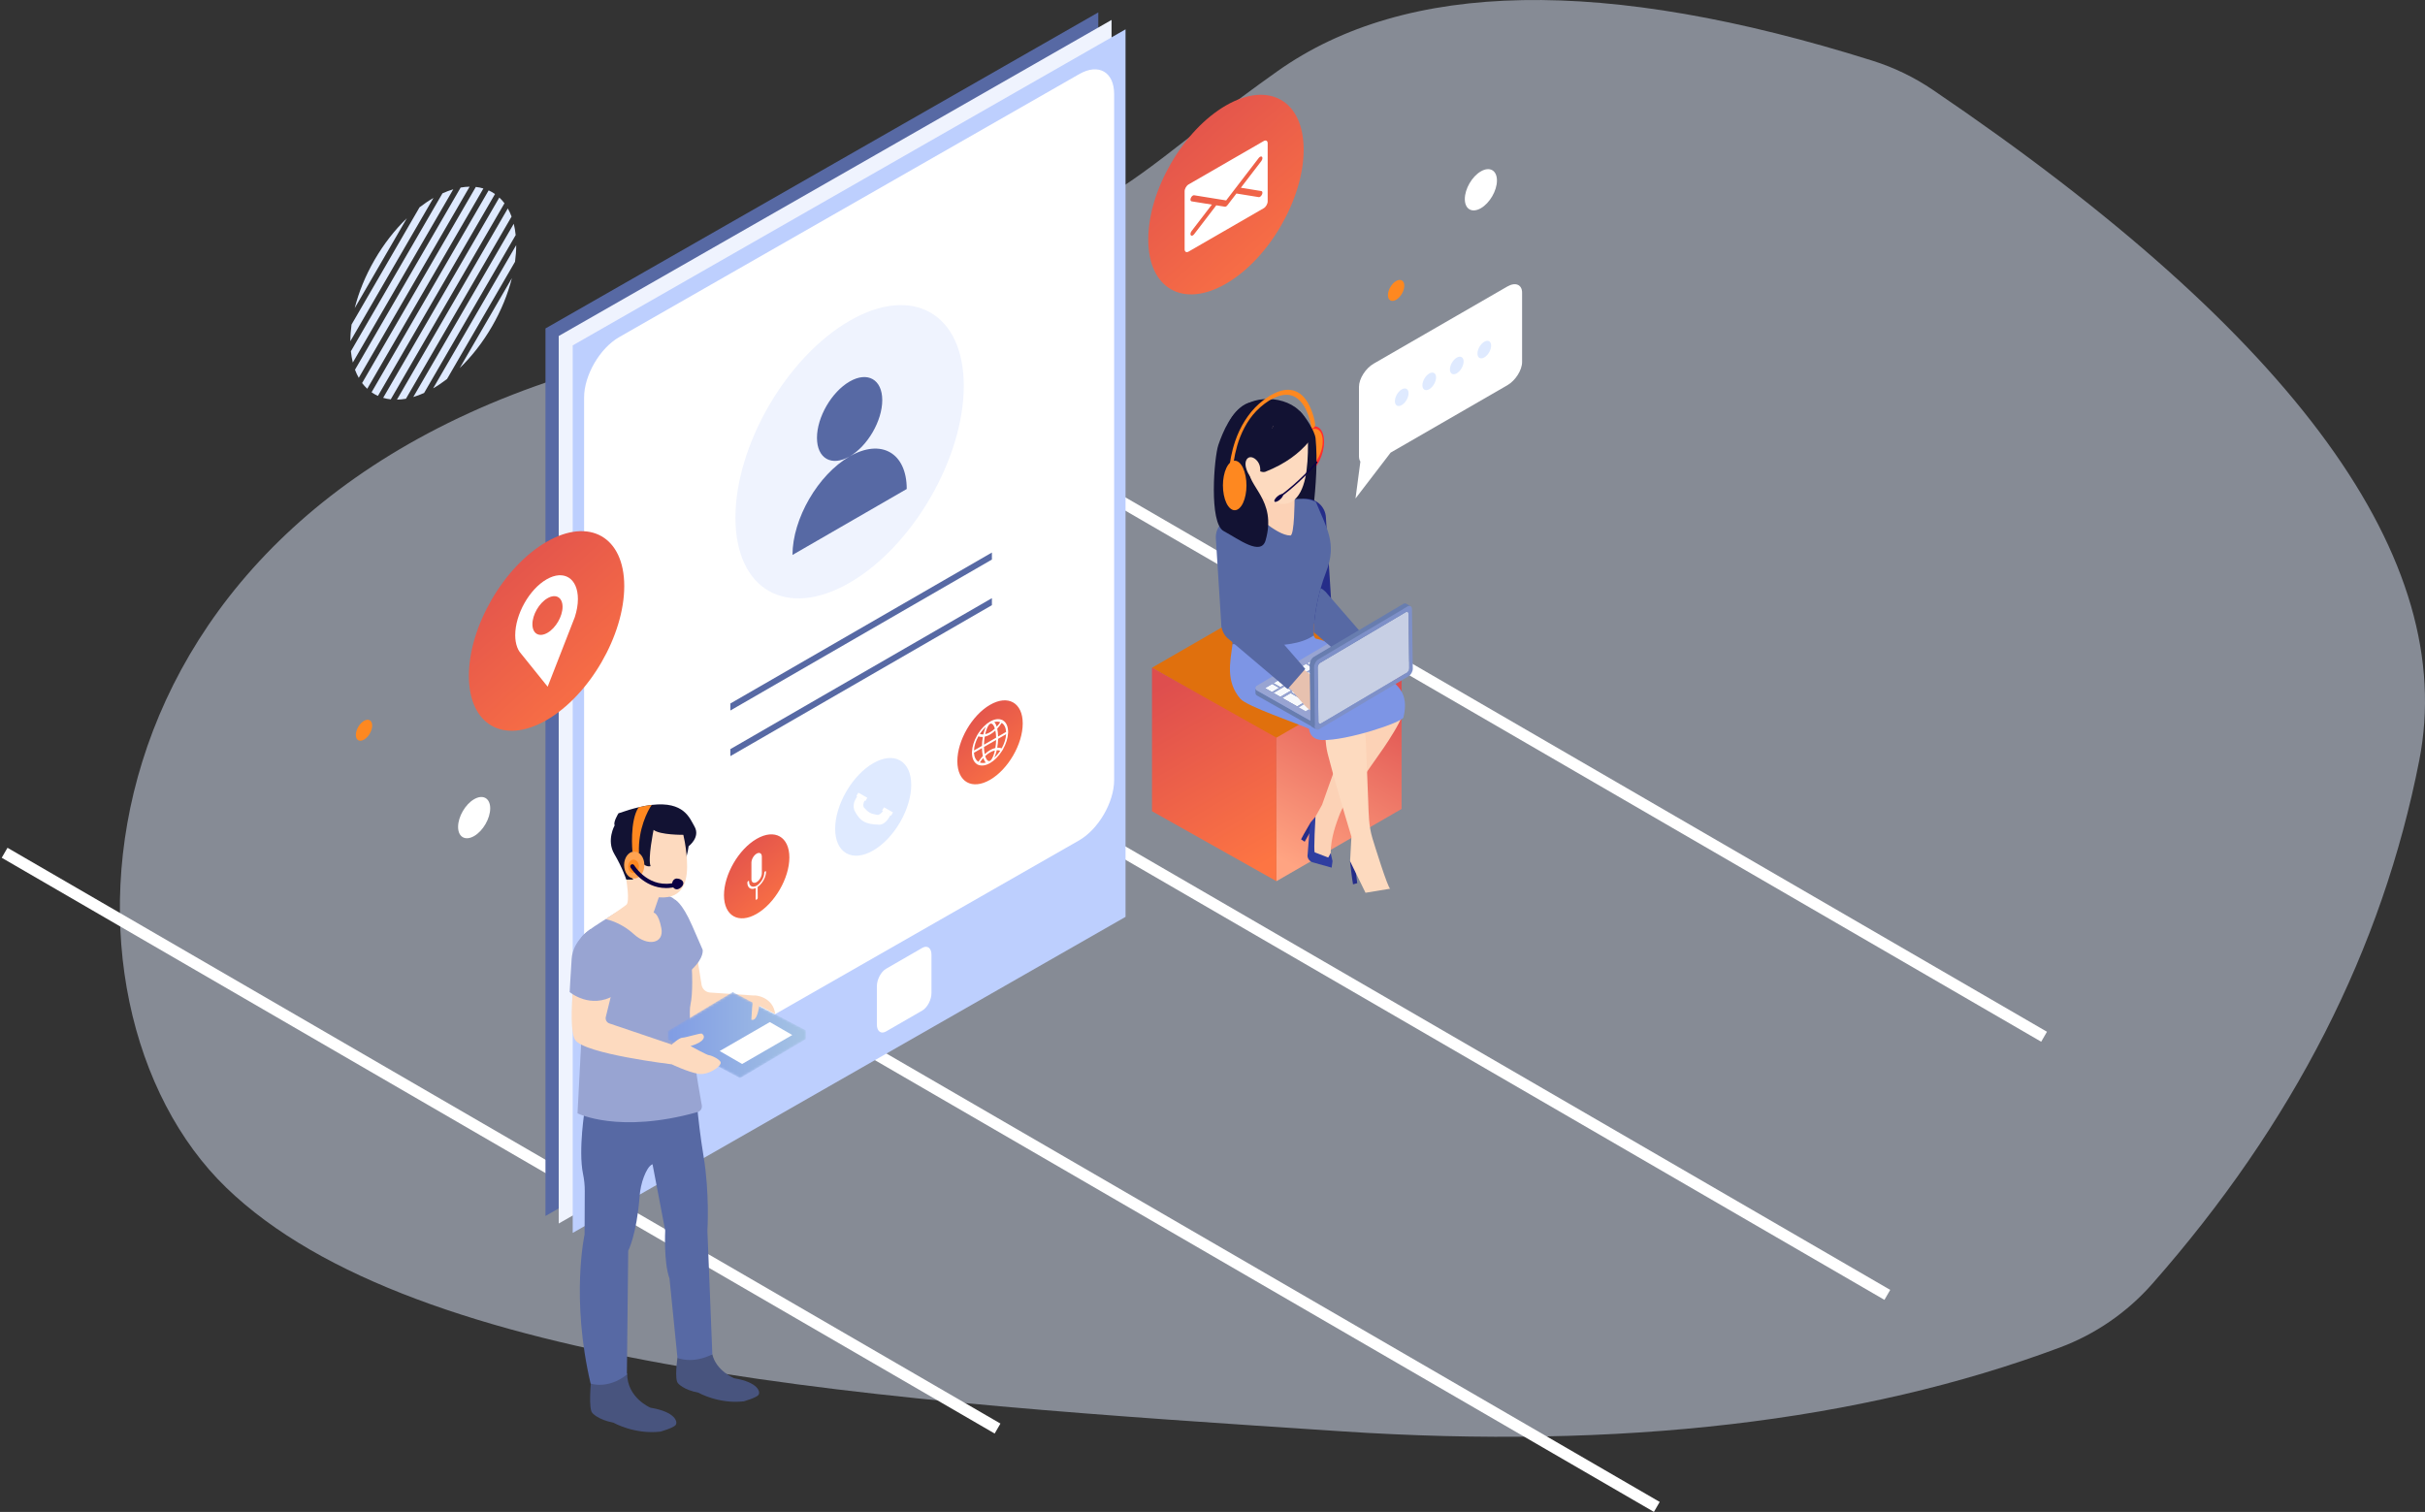 <?xml version="1.0" encoding="utf-8"?>
<svg xmlns="http://www.w3.org/2000/svg" xmlns:xlink="http://www.w3.org/1999/xlink" width="1052px" height="656px" viewBox="0 0 1052 656" version="1.1">
    <rect x="0" y="0" width="1052" height="656" fill="#333333" stroke="none"/>
    <title>Illustration</title>
    <defs>
        <polygon id="path-1" points="0.38 0.19 0.57 0.19 0.57 0.38 0.38 0.38"/>
        <linearGradient x1="80.295%" y1="100%" x2="19.705%" y2="0%" id="linearGradient-3">
            <stop stop-color="#FD7543" offset="0%"/>
            <stop stop-color="#DE4E4E" offset="100%"/>
        </linearGradient>
        <linearGradient x1="80.295%" y1="100%" x2="19.705%" y2="0%" id="linearGradient-4">
            <stop stop-color="#FD7543" offset="0%"/>
            <stop stop-color="#DE4E4E" offset="100%"/>
        </linearGradient>
        <linearGradient x1="80.295%" y1="100%" x2="19.705%" y2="0%" id="linearGradient-5">
            <stop stop-color="#FD7543" offset="0%"/>
            <stop stop-color="#DE4E4E" offset="100%"/>
        </linearGradient>
        <linearGradient x1="33.191%" y1="100%" x2="66.809%" y2="0%" id="linearGradient-6">
            <stop stop-color="#FFA482" offset="0%"/>
            <stop stop-color="#DE4E4E" offset="100%"/>
        </linearGradient>
        <linearGradient x1="66.983%" y1="100%" x2="33.017%" y2="0%" id="linearGradient-7">
            <stop stop-color="#FD7543" offset="0%"/>
            <stop stop-color="#DE4E4E" offset="100%"/>
        </linearGradient>
        <path d="M0.361,3.543 C0.917,4.667 1.465,5.782 2.014,6.895 L2.014,6.895 C3.574,10.439 5.149,13.983 6.724,17.516 L6.724,17.516 C6.81,17.725 6.918,17.906 7.033,18.092 L7.033,18.092 C7.79,19.177 9.119,19.768 10.47,19.536 L10.47,19.536 C11.072,19.435 11.66,19.342 12.261,19.242 L12.261,19.242 C14.255,18.914 16.255,18.586 18.254,18.246 L18.254,18.246 C18.101,17.312 17.938,16.37 17.792,15.428 L17.792,15.428 C17.159,13.941 16.533,12.447 15.899,10.949 L15.899,10.949 C15.961,11.675 16.023,12.416 16.077,13.142 L16.077,13.142 C16.077,13.142 10.532,14.261 9.883,14.377 L9.883,14.377 C9.706,14.397 8.995,13.455 8.03,12.026 L8.03,12.026 C5.288,8.018 0.546,0.246 0.546,0.246 L0.546,0.246 C0.484,1.346 0.431,2.447 0.361,3.543" id="path-8"/>
        <polygon id="path-10" points="0.358 16.988 0.358 20.773 31.692 37.427 60.231 20.478 60.231 16.693 28.497 0.081"/>
        <linearGradient x1="-0%" y1="50%" x2="100%" y2="50%" id="linearGradient-12">
            <stop stop-color="#809CE4" offset="0%"/>
            <stop stop-color="#A5C3E4" offset="100%"/>
        </linearGradient>
    </defs>
    <g id="Website-all-pages" stroke="none" stroke-width="1" fill="none" fill-rule="evenodd">
        <g id="Landing-page-Monstock" transform="translate(-644, -8038)">
            <g id="Section-9-Contact" transform="translate(132, 8038)">
                <g id="Illustration" transform="translate(514, 0)">
                    <path d="M810.372,26.349 C694.116,-10.247 608.034,-8.722 552.125,30.924 C464.908,92.771 497.634,94.385 261.96,157.674 C26.286,220.963 13.704,435.646 96.168,515.321 C178.631,594.995 380.896,607.91 579.9,621.015 C701.383,629.014 805.281,616.895 891.596,584.658 C907.008,578.902 920.761,569.432 931.637,557.089 C992.862,487.605 1031.488,411.87 1047.516,329.886 C1064.525,242.883 994.176,145.911 836.47,38.969 L836.47,38.969 C828.43,33.517 819.638,29.265 810.372,26.349 Z" id="Path-7" fill="#DFEAFF" opacity="0.478"/>
                    <line x1="386" y1="312" x2="816.75" y2="561.82" id="Path-8" stroke="#FFFFFF" stroke-width="5"/>
                    <line x1="286" y1="404" x2="716.75" y2="653.82" id="Path-8-Copy-2" stroke="#FFFFFF" stroke-width="5"/>
                    <line x1="0" y1="370" x2="430.75" y2="619.82" id="Path-8-Copy-3" stroke="#FFFFFF" stroke-width="5"/>
                    <line x1="454" y1="200" x2="884.75" y2="449.82" id="Path-8-Copy" stroke="#FFFFFF" stroke-width="5"/>
                    <g id="Group-339" transform="translate(141, 5)">
                        <g id="Group-6" transform="translate(93.48, 0.334)">
                            <polygon id="Fill-2" fill="#5769A4" points="239.977 385.121 0.153 522.25 0.153 137.175 239.977 0.046"/>
                            <polygon id="Fill-4" fill="#EFF3FE" points="245.73 388.391 5.907 525.521 5.907 140.445 245.73 3.316"/>
                        </g>
                        <polygon id="Fill-7" fill="#BDCFFE" points="345.273 392.808 105.45 529.937 105.45 144.862 345.273 7.733"/>
                        <g id="Group-119" transform="translate(0, 25.034)">
                            <path d="M325.098,334.606 L125.48,448.746 C117.137,453.517 110.394,449.635 110.394,440.062 L110.394,142.411 C110.394,132.772 117.226,121.028 125.625,116.225 L325.244,2.085 C333.587,-2.685 340.329,1.195 340.329,10.769 L340.329,308.421 C340.329,318.058 333.498,329.802 325.098,334.606" id="Fill-8" fill="#FFFFFF"/>
                            <g id="Group-12" transform="translate(0, 550.62)">
                                <mask id="mask-2" fill="white">
                                    <use xlink:href="#path-1"/>
                                </mask>
                                <g id="Clip-11"/>
                                <path d="" id="Fill-10" fill="#FFFFFF" mask="url(#mask-2)"/>
                            </g>
                            <path d="M257.111,408.41 L241.375,417.494 C239.177,418.763 237.396,417.416 237.396,414.487 L237.396,397.91 C237.396,394.981 239.177,391.577 241.375,390.308 L257.111,381.225 C259.308,379.956 261.089,381.302 261.089,384.232 L261.089,400.809 C261.089,403.738 259.308,407.141 257.111,408.41" id="Fill-13" fill="#FFFFFF"/>
                            <path d="M445.04,186.247 L460.279,166.348 L510.921,137.11 C514.435,135.082 517.308,130.55 517.308,127.037 L517.308,96.957 C517.308,93.448 514.435,92.237 510.921,94.265 L452.922,127.745 C449.41,129.771 446.541,134.297 446.541,137.811 L446.541,167.889 C446.541,168.859 446.76,169.655 447.151,170.256 L445.04,186.247 Z" id="Fill-17" fill="#FFFFFF"/>
                            <path d="M275.103,137.38 C275.103,168.766 252.928,207.011 225.574,222.802 C198.221,238.594 176.046,225.951 176.046,194.565 C176.046,163.18 198.221,124.935 225.574,109.144 C252.928,93.352 275.103,105.995 275.103,137.38" id="Fill-23" fill="#EFF3FE"/>
                            <path d="M225.574,168.004 C239.261,160.103 250.355,166.429 250.355,182.133 L250.355,182.133 L200.794,210.744 C200.794,195.04 211.888,175.905 225.574,168.004 Z M225.574,135.507 C233.395,130.993 239.735,134.607 239.735,143.581 C239.735,152.555 233.395,163.489 225.574,168.004 C217.754,172.519 211.414,168.904 211.414,159.93 C211.414,150.957 217.754,140.022 225.574,135.507 Z" id="Combined-Shape" fill="#5769A4"/>
                            <path d="M224.137,313.395 C230.581,302.281 241.029,296.25 247.473,299.923 C253.917,303.597 253.917,315.584 247.473,326.698 C241.029,337.811 230.581,343.843 224.137,340.169 C217.693,336.496 217.693,324.508 224.137,313.395" id="Fill-31" fill="#DFEAFF"/>
                            <path d="M228.319,316.385 L228.916,315.357 L232.145,317.198 L232.104,317.27 C231.405,318.474 231.304,319.792 231.861,320.405 C233.834,322.577 234.592,322.975 237.504,323.519 C238.318,323.671 239.403,322.924 240.095,321.73 L243.324,323.571 L242.728,324.599 C241.593,326.557 239.844,327.854 238.436,327.783 C232.602,327.636 230.094,326.395 227.703,321.665 C227.091,320.038 227.185,318.343 228.319,316.385" id="Fill-33" fill="#FFFFFF"/>
                            <path d="M244.344,322.426 L240.541,320.258 C240.512,320.241 240.466,320.268 240.437,320.318 L239.713,321.567 C239.684,321.617 239.684,321.67 239.713,321.687 L243.515,323.855 C243.544,323.871 243.591,323.844 243.619,323.794 L244.344,322.545 C244.373,322.496 244.373,322.442 244.344,322.426" id="Fill-35" fill="#FFFFFF"/>
                            <path d="M229.401,313.907 L233.203,316.075 C233.232,316.091 233.232,316.145 233.203,316.195 L232.479,317.443 C232.45,317.493 232.404,317.52 232.375,317.504 L228.572,315.336 C228.544,315.32 228.544,315.266 228.572,315.216 L229.297,313.967 C229.326,313.917 229.372,313.89 229.401,313.907" id="Fill-37" fill="#FFFFFF"/>
                            <path d="M199.441,342.007 C199.441,350.993 193.092,361.944 185.259,366.465 C177.427,370.987 171.078,367.367 171.078,358.38 C171.078,349.394 177.427,338.443 185.259,333.922 C193.092,329.401 199.441,333.02 199.441,342.007" id="Fill-39" fill="url(#linearGradient-3)"/>
                            <path d="M188.736,350.862 C188.811,350.678 188.879,350.493 188.94,350.308 C188.953,350.269 188.967,350.231 188.979,350.192 C189.045,349.985 189.102,349.778 189.148,349.571 C189.156,349.537 189.161,349.504 189.168,349.47 C189.205,349.292 189.235,349.116 189.257,348.942 C189.263,348.897 189.27,348.852 189.274,348.807 C189.293,348.625 189.307,348.444 189.308,348.267 C189.308,348.26 189.305,348.256 189.305,348.249 C189.305,348.23 189.308,348.209 189.308,348.19 C189.306,347.957 189.135,347.868 188.925,347.991 C188.716,348.114 188.548,348.402 188.549,348.635 C188.549,348.68 188.544,348.728 188.542,348.774 C188.538,348.964 188.519,349.157 188.49,349.353 C188.481,349.409 188.475,349.464 188.464,349.521 C188.426,349.735 188.374,349.95 188.31,350.166 C188.291,350.23 188.267,350.296 188.245,350.361 C187.845,351.564 187.079,352.746 186.143,353.579 C186.092,353.625 186.042,353.673 185.99,353.716 C185.8,353.874 185.605,354.021 185.404,354.147 C185.397,354.151 185.381,354.161 185.369,354.168 C185.345,354.182 185.321,354.198 185.294,354.213 C185.283,354.22 185.272,354.226 185.259,354.233 C185.247,354.241 185.236,354.247 185.224,354.254 C185.198,354.269 185.174,354.282 185.15,354.295 C185.137,354.301 185.121,354.311 185.115,354.314 C184.914,354.42 184.719,354.498 184.529,354.559 C184.477,354.576 184.427,354.586 184.376,354.599 C183.44,354.847 182.673,354.55 182.274,353.807 C182.252,353.768 182.228,353.73 182.209,353.688 C182.145,353.546 182.093,353.39 182.054,353.221 C182.044,353.177 182.037,353.129 182.029,353.083 C182,352.921 181.981,352.748 181.976,352.564 C181.975,352.519 181.969,352.479 181.969,352.433 C181.971,352.199 181.803,352.105 181.594,352.224 C181.384,352.342 181.212,352.629 181.211,352.864 C181.21,352.884 181.214,352.9 181.214,352.92 C181.214,352.927 181.21,352.935 181.21,352.942 C181.212,353.117 181.225,353.283 181.244,353.443 C181.249,353.482 181.256,353.519 181.261,353.558 C181.284,353.706 181.313,353.848 181.35,353.983 C181.358,354.008 181.363,354.036 181.37,354.061 C181.417,354.214 181.474,354.355 181.54,354.488 C181.552,354.512 181.565,354.534 181.578,354.558 C181.64,354.673 181.708,354.779 181.783,354.876 C181.792,354.887 181.798,354.902 181.807,354.913 L181.808,354.91 C182.445,355.699 183.535,355.881 184.8,355.311 C184.815,355.304 184.83,355.302 184.846,355.295 L184.809,360.096 C184.806,360.331 184.975,360.425 185.185,360.306 C185.211,360.291 185.234,360.267 185.259,360.247 C185.284,360.238 185.308,360.235 185.334,360.22 C185.544,360.097 185.712,359.808 185.71,359.576 L185.673,354.817 C185.689,354.806 185.704,354.791 185.72,354.78 C186.984,353.89 188.074,352.45 188.711,350.925 L188.712,350.926 C188.721,350.905 188.728,350.883 188.736,350.862" id="Fill-41" fill="#FFFFFF"/>
                            <path d="M185.238,352.7 C186.485,351.98 187.497,350.233 187.497,348.798 L187.497,341.633 C187.497,340.198 186.485,339.619 185.238,340.339 C183.99,341.06 182.978,342.807 182.978,344.241 L182.978,351.407 C182.978,352.841 183.99,353.421 185.238,352.7" id="Fill-43" fill="#FFFFFF"/>
                            <path d="M300.676,283.861 C300.676,292.848 294.326,303.799 286.494,308.32 C278.662,312.842 272.312,309.222 272.312,300.235 C272.312,291.248 278.662,280.298 286.494,275.777 C294.326,271.255 300.676,274.875 300.676,283.861" id="Fill-45" fill="url(#linearGradient-4)"/>
                            <path d="M291.552,294.644 C291.522,294.633 291.487,294.631 291.457,294.62 C291.193,294.524 290.921,294.446 290.632,294.407 C290.624,294.406 290.613,294.406 290.605,294.405 C290.325,294.368 290.032,294.367 289.732,294.384 C289.693,294.386 289.659,294.379 289.62,294.382 L289.623,294.369 L289.617,294.37 C289.628,294.304 289.633,294.235 289.644,294.168 C289.737,293.611 289.818,293.047 289.874,292.476 L289.876,292.459 C289.931,291.884 289.961,291.308 289.978,290.735 C289.98,290.665 289.989,290.593 289.99,290.522 L289.995,290.52 L293.466,288.516 C293.367,290.463 292.699,292.604 291.552,294.644 M293.466,287.53 L289.995,289.534 L289.99,289.538 C289.989,289.468 289.98,289.408 289.978,289.339 C289.961,288.786 289.931,288.244 289.876,287.733 C289.875,287.728 289.874,287.723 289.874,287.717 C289.818,287.212 289.737,286.741 289.644,286.292 C289.633,286.238 289.628,286.174 289.617,286.121 L289.623,286.114 L289.62,286.105 C289.66,286.064 289.694,286.015 289.733,285.973 C290.029,285.647 290.319,285.312 290.594,284.958 C290.608,284.941 290.623,284.925 290.635,284.908 C290.922,284.539 291.191,284.15 291.453,283.753 C291.485,283.705 291.521,283.661 291.553,283.612 C292.698,284.329 293.367,285.697 293.466,287.53 M288.318,283.259 C289.261,283.009 290.144,283.021 290.912,283.301 C290.89,283.335 290.868,283.37 290.846,283.403 C290.638,283.714 290.424,284.019 290.199,284.31 C290.191,284.321 290.182,284.332 290.174,284.343 C289.949,284.632 289.714,284.91 289.473,285.179 C289.448,285.208 289.421,285.235 289.394,285.264 C289.372,285.19 289.345,285.127 289.321,285.056 C289.29,284.964 289.259,284.874 289.227,284.788 C289.168,284.632 289.106,284.488 289.041,284.35 C289.009,284.281 288.978,284.207 288.945,284.142 C288.859,283.977 288.768,283.826 288.674,283.691 C288.659,283.669 288.646,283.642 288.631,283.621 C288.531,283.484 288.426,283.363 288.318,283.259 M286.494,284.033 C286.596,283.975 286.698,283.939 286.799,283.922 C286.833,283.917 286.866,283.924 286.899,283.923 C286.968,283.92 287.035,283.917 287.103,283.933 C287.142,283.941 287.18,283.963 287.219,283.977 C287.28,284 287.34,284.023 287.4,284.06 C287.44,284.085 287.479,284.121 287.519,284.152 C287.575,284.197 287.632,284.243 287.687,284.3 C287.727,284.342 287.765,284.392 287.803,284.439 C287.856,284.505 287.909,284.572 287.96,284.649 C287.997,284.707 288.033,284.77 288.07,284.833 C288.119,284.918 288.167,285.006 288.213,285.102 C288.248,285.174 288.282,285.251 288.315,285.329 C288.36,285.433 288.403,285.541 288.444,285.655 C288.475,285.741 288.506,285.829 288.535,285.92 C288.552,285.975 288.568,286.034 288.585,286.089 C288.562,286.111 288.539,286.134 288.516,286.156 C288.218,286.432 287.917,286.688 287.614,286.921 C287.559,286.963 287.505,287.001 287.45,287.041 C287.133,287.276 286.814,287.495 286.494,287.679 C286.174,287.864 285.855,288.014 285.538,288.146 C285.483,288.168 285.429,288.193 285.374,288.214 C285.071,288.331 284.77,288.422 284.472,288.49 C284.449,288.495 284.426,288.499 284.403,288.504 C284.42,288.428 284.435,288.351 284.453,288.277 C284.482,288.152 284.513,288.028 284.544,287.907 C284.585,287.745 284.628,287.587 284.673,287.432 C284.706,287.315 284.74,287.199 284.775,287.087 C284.821,286.938 284.869,286.794 284.918,286.653 C284.955,286.547 284.991,286.442 285.029,286.341 C285.079,286.206 285.132,286.078 285.185,285.951 C285.223,285.859 285.261,285.765 285.301,285.678 C285.356,285.557 285.413,285.446 285.469,285.335 C285.509,285.258 285.548,285.178 285.588,285.106 C285.648,285 285.708,284.907 285.77,284.814 C285.808,284.754 285.846,284.689 285.885,284.635 C285.953,284.542 286.021,284.466 286.089,284.391 C286.122,284.354 286.155,284.308 286.189,284.275 C286.29,284.174 286.392,284.092 286.494,284.033 M284.67,285.365 C284.562,285.593 284.457,285.835 284.357,286.088 C284.342,286.127 284.329,286.169 284.314,286.208 C284.22,286.452 284.129,286.707 284.043,286.972 C284.01,287.075 283.979,287.184 283.947,287.291 C283.882,287.503 283.82,287.719 283.762,287.943 C283.729,288.067 283.698,288.192 283.667,288.32 C283.643,288.418 283.616,288.512 283.594,288.613 C283.568,288.614 283.541,288.618 283.515,288.619 C283.274,288.627 283.039,288.622 282.814,288.591 C282.806,288.59 282.798,288.589 282.789,288.588 C282.564,288.556 282.35,288.499 282.142,288.428 C282.12,288.42 282.098,288.41 282.076,288.401 C282.844,287.235 283.727,286.203 284.67,285.365 M281.436,289.453 C281.467,289.465 281.503,289.467 281.535,289.478 C281.797,289.574 282.067,289.65 282.353,289.69 C282.366,289.691 282.38,289.691 282.394,289.692 C282.669,289.728 282.959,289.729 283.255,289.712 C283.294,289.71 283.328,289.718 283.368,289.715 L283.365,289.727 L283.371,289.726 C283.36,289.792 283.355,289.862 283.344,289.929 C283.251,290.486 283.17,291.049 283.114,291.619 C283.114,291.626 283.113,291.631 283.113,291.638 C283.057,292.213 283.027,292.789 283.01,293.362 C283.008,293.433 282.999,293.504 282.998,293.574 L282.993,293.577 L279.522,295.581 C279.621,293.633 280.29,291.492 281.436,289.453 M279.522,296.566 L282.993,294.562 L282.998,294.559 C282.999,294.628 283.008,294.688 283.01,294.757 C283.027,295.31 283.057,295.853 283.113,296.363 C283.113,296.369 283.114,296.373 283.114,296.378 C283.17,296.885 283.251,297.356 283.344,297.806 C283.355,297.86 283.36,297.923 283.371,297.976 L283.365,297.982 L283.368,297.991 C283.329,298.033 283.295,298.08 283.257,298.122 C282.956,298.452 282.663,298.792 282.384,299.151 C282.375,299.163 282.364,299.173 282.356,299.185 C282.067,299.557 281.795,299.949 281.531,300.35 C281.501,300.396 281.466,300.437 281.436,300.484 C280.289,299.768 279.621,298.399 279.522,296.566 M284.67,300.838 C283.727,301.088 282.844,301.076 282.076,300.795 C282.098,300.763 282.118,300.729 282.141,300.695 C282.565,300.06 283.024,299.466 283.516,298.916 C283.542,298.887 283.568,298.86 283.594,298.832 C283.616,298.907 283.643,298.969 283.667,299.04 C283.698,299.133 283.729,299.222 283.762,299.308 C283.82,299.465 283.882,299.608 283.947,299.747 C283.979,299.816 284.01,299.889 284.043,299.954 C284.129,300.12 284.22,300.27 284.314,300.406 C284.329,300.427 284.342,300.454 284.357,300.475 C284.457,300.613 284.562,300.734 284.67,300.838 M286.494,300.063 C286.392,300.122 286.29,300.157 286.189,300.174 C286.154,300.18 286.12,300.173 286.085,300.174 C286.018,300.176 285.952,300.179 285.886,300.164 C285.845,300.155 285.804,300.133 285.764,300.117 C285.705,300.095 285.647,300.073 285.589,300.037 C285.546,300.011 285.506,299.973 285.464,299.94 C285.41,299.896 285.355,299.853 285.303,299.798 C285.261,299.755 285.221,299.703 285.181,299.652 C285.13,299.589 285.079,299.524 285.03,299.45 C284.991,299.391 284.954,299.325 284.916,299.259 C284.868,299.176 284.821,299.09 284.775,298.996 C284.74,298.923 284.706,298.845 284.672,298.766 C284.628,298.663 284.585,298.556 284.544,298.443 C284.513,298.357 284.482,298.267 284.452,298.175 C284.435,298.121 284.419,298.063 284.403,298.007 C284.426,297.985 284.449,297.962 284.472,297.941 C284.77,297.665 285.071,297.408 285.374,297.175 C285.429,297.134 285.483,297.095 285.538,297.055 C285.855,296.82 286.174,296.602 286.494,296.417 C286.814,296.232 287.133,296.082 287.45,295.951 C287.505,295.928 287.559,295.903 287.614,295.883 C287.917,295.765 288.218,295.674 288.516,295.606 C288.539,295.602 288.562,295.598 288.585,295.593 C288.568,295.668 288.552,295.746 288.535,295.82 C288.506,295.945 288.475,296.069 288.444,296.19 C288.403,296.351 288.36,296.509 288.316,296.663 C288.282,296.781 288.248,296.898 288.213,297.012 C288.167,297.158 288.12,297.299 288.072,297.438 C288.034,297.547 287.997,297.655 287.958,297.758 C287.909,297.89 287.858,298.014 287.807,298.137 C287.767,298.233 287.727,298.331 287.685,298.422 C287.633,298.539 287.578,298.645 287.524,298.752 C287.482,298.833 287.442,298.917 287.399,298.992 C287.341,299.095 287.283,299.184 287.223,299.275 C287.183,299.337 287.143,299.406 287.102,299.462 C287.036,299.553 286.969,299.627 286.903,299.702 C286.868,299.741 286.834,299.788 286.799,299.822 C286.698,299.922 286.596,300.004 286.494,300.063 M289.119,289.832 C289.121,289.9 289.123,289.968 289.124,290.037 L283.864,293.074 C283.865,293.004 283.867,292.933 283.869,292.863 C283.884,292.382 283.91,291.898 283.954,291.415 C283.957,291.377 283.958,291.34 283.961,291.302 C284.011,290.789 284.08,290.282 284.161,289.78 C284.171,289.716 284.182,289.653 284.193,289.589 C284.215,289.585 284.238,289.574 284.261,289.569 C284.588,289.492 284.919,289.389 285.253,289.259 C285.318,289.234 285.383,289.205 285.448,289.177 C285.795,289.031 286.144,288.867 286.494,288.665 C286.844,288.462 287.193,288.224 287.54,287.97 C287.605,287.921 287.67,287.875 287.736,287.825 C288.069,287.57 288.4,287.291 288.727,286.989 C288.75,286.969 288.773,286.954 288.795,286.933 C288.805,286.984 288.817,287.034 288.827,287.086 C288.908,287.495 288.978,287.922 289.026,288.379 C289.03,288.412 289.031,288.448 289.034,288.482 C289.078,288.914 289.104,289.368 289.119,289.832 M288.827,294.317 C288.817,294.381 288.806,294.444 288.795,294.507 C288.773,294.512 288.75,294.523 288.727,294.528 C288.4,294.604 288.069,294.708 287.736,294.838 C287.67,294.863 287.605,294.892 287.54,294.92 C287.193,295.065 286.844,295.23 286.494,295.432 C286.144,295.634 285.795,295.872 285.448,296.127 C285.383,296.175 285.318,296.221 285.253,296.271 C284.919,296.526 284.588,296.805 284.261,297.107 C284.238,297.127 284.215,297.143 284.193,297.164 C284.182,297.112 284.171,297.063 284.161,297.011 C284.08,296.602 284.011,296.175 283.961,295.718 C283.958,295.685 283.957,295.649 283.954,295.615 C283.91,295.183 283.884,294.729 283.869,294.264 C283.867,294.196 283.865,294.128 283.864,294.059 L289.124,291.023 C289.123,291.093 289.121,291.163 289.119,291.233 C289.104,291.715 289.078,292.199 289.034,292.682 C289.031,292.719 289.03,292.757 289.026,292.794 C288.977,293.307 288.908,293.816 288.827,294.317 M288.318,298.732 C288.426,298.503 288.531,298.262 288.631,298.008 C288.646,297.97 288.659,297.927 288.674,297.888 C288.768,297.644 288.859,297.39 288.945,297.124 C288.978,297.021 289.009,296.912 289.041,296.805 C289.106,296.593 289.168,296.378 289.227,296.154 C289.259,296.03 289.29,295.904 289.321,295.776 C289.345,295.678 289.372,295.584 289.394,295.484 C289.42,295.482 289.446,295.478 289.471,295.478 C289.964,295.46 290.423,295.524 290.847,295.669 C290.869,295.676 290.89,295.687 290.912,295.695 C290.144,296.862 289.261,297.894 288.318,298.732 M291.554,295.981 L291.568,295.988 L291.862,295.5 L292.194,294.949 L292.177,294.941 C293.47,292.636 294.216,290.222 294.316,288.025 L294.338,288.013 L294.338,287.52 L294.338,287.028 L294.316,287.04 C294.216,284.959 293.47,283.406 292.177,282.593 L292.194,282.566 L291.862,282.398 L291.568,282.251 L291.554,282.274 C290.135,281.711 288.357,281.973 286.494,283.048 C284.632,284.123 282.853,285.914 281.434,288.116 L281.42,288.109 L281.126,288.596 L280.794,289.147 L280.81,289.155 C279.518,291.46 278.772,293.874 278.672,296.071 L278.651,296.084 L278.651,296.576 L278.651,297.069 L278.672,297.057 C278.772,299.138 279.518,300.691 280.81,301.504 L280.794,301.531 L281.126,301.698 L281.42,301.845 L281.434,301.823 C282.853,302.386 284.631,302.124 286.494,301.048 C288.357,299.973 290.135,298.182 291.554,295.981" id="Fill-47" fill="#FFFFFF"/>
                            <polygon id="Fill-49" fill="#5769A4" points="287.303 212.744 173.847 278.242 173.847 275.197 287.303 209.699"/>
                            <polygon id="Fill-51" fill="#5769A4" points="287.303 232.537 173.847 298.035 173.847 294.99 287.303 229.492"/>
                            <path d="M468.056,140.608 C468.056,142.487 466.728,144.778 465.089,145.724 C463.451,146.67 462.123,145.913 462.123,144.033 C462.123,142.153 463.451,139.862 465.089,138.916 C466.728,137.971 468.056,138.728 468.056,140.608 Z M479.996,133.715 C479.996,135.595 478.668,137.886 477.029,138.831 C475.391,139.777 474.063,139.02 474.063,137.14 C474.063,135.26 475.391,132.969 477.029,132.024 C478.668,131.078 479.996,131.835 479.996,133.715 Z M491.936,126.822 C491.936,128.701 490.608,130.992 488.969,131.938 C487.331,132.884 486.003,132.127 486.003,130.247 C486.003,128.367 487.331,126.076 488.969,125.131 C490.608,124.185 491.936,124.942 491.936,126.822 Z M503.876,119.929 C503.876,121.809 502.548,124.099 500.909,125.045 C499.271,125.991 497.943,125.234 497.943,123.354 C497.943,121.474 499.271,119.183 500.909,118.238 C502.548,117.292 503.876,118.049 503.876,119.929 Z" id="Combined-Shape" fill="#DFEAFF"/>
                            <path d="M422.544,34.936 C422.544,56.294 407.454,82.319 388.84,93.065 C370.225,103.811 355.135,95.208 355.135,73.85 C355.135,52.493 370.225,26.468 388.84,15.722 C407.454,4.976 422.544,13.579 422.544,34.936" id="Fill-69" fill="url(#linearGradient-5)"/>
                            <path d="M382.733,58.742 L373.914,57.319 C373.434,57.244 373.295,56.588 373.604,55.86 C373.912,55.131 374.555,54.597 375.031,54.683 L388.926,56.923 L403.072,38.491 C403.548,37.869 404.19,37.661 404.498,38.033 C404.803,38.413 404.66,39.227 404.178,39.852 L395.299,51.422 L404.184,52.859 C404.664,52.934 404.803,53.589 404.492,54.319 C404.297,54.784 403.964,55.166 403.625,55.361 C403.434,55.472 403.24,55.524 403.066,55.494 L393.377,53.927 L389.474,59.013 C389.305,59.236 389.114,59.407 388.922,59.517 C388.728,59.629 388.533,59.677 388.363,59.65 L384.646,59.05 L375.026,71.59 C374.854,71.813 374.663,71.985 374.473,72.094 C374.132,72.29 373.797,72.289 373.6,72.047 C373.295,71.668 373.438,70.854 373.92,70.228 L382.733,58.742 Z M405.211,31.17 L372.633,49.978 C371.68,50.527 370.908,51.859 370.908,52.951 L370.908,78.138 C370.908,79.23 371.68,79.67 372.633,79.121 L405.211,60.314 C406.163,59.763 406.935,58.432 406.935,57.34 L406.935,32.153 C406.935,31.06 406.163,30.62 405.211,31.17 L405.211,31.17 Z" id="Fill-73" fill="#FFFFFF"/>
                            <path d="M127.81,224.272 C127.81,245.63 112.72,271.655 94.106,282.401 C75.491,293.147 60.402,284.544 60.402,263.186 C60.402,241.829 75.491,215.804 94.106,205.058 C112.72,194.312 127.81,202.914 127.81,224.272" id="Fill-75" fill="url(#linearGradient-5)"/>
                            <path d="M94.507,244.53 C90.896,246.614 87.97,244.945 87.97,240.803 C87.97,236.661 90.896,231.613 94.507,229.528 C98.117,227.444 101.044,229.113 101.044,233.255 C101.044,237.397 98.117,242.446 94.507,244.53 M107.704,229.87 C107.704,220.823 101.616,217.004 94.106,221.34 C86.596,225.675 80.508,236.524 80.508,245.57 C80.508,247.517 80.804,249.205 81.322,250.639 L81.306,250.647 L81.375,250.783 C81.649,251.509 81.981,252.165 82.372,252.744 L94.583,267.907 L106.411,237.589 L106.397,237.596 C107.227,235 107.704,232.367 107.704,229.87" id="Fill-79" fill="#FFFFFF"/>
                            <path d="M431.412,161.653 C431.412,167.098 428.428,173.235 424.746,175.361 C421.064,177.486 418.079,174.795 418.079,169.35 C418.079,163.904 421.064,157.767 424.746,155.642 C428.428,153.516 431.412,156.207 431.412,161.653" id="Fill-81" fill="#FF2E2E"/>
                            <path d="M430.829,161.413 C430.829,165.769 428.441,170.678 425.497,172.378 C422.552,174.077 420.165,171.925 420.165,167.57 C420.165,163.214 422.552,158.305 425.497,156.605 C428.441,154.905 430.829,157.058 430.829,161.413" id="Fill-83" fill="#FE8820"/>
                            <polygon id="Fill-85" fill="#E0700D" points="410.693 290.809 464.969 259.475 411.032 228.337 356.755 259.671"/>
                            <polygon id="Fill-87" fill="url(#linearGradient-6)" points="410.738 352.298 465.015 320.965 465.015 258.687 410.738 290.021"/>
                            <polygon id="Fill-89" fill="url(#linearGradient-7)" points="410.738 352.298 356.754 321.933 356.755 259.671 410.738 290.021"/>
                            <path d="M408.519,152.567 C411.357,147.042 413.766,144.309 417.771,147.199 C417.728,146.992 420.817,148.343 421.003,148.507 C423.373,150.645 427.413,157.123 427.71,160.143 C429.575,178.853 424.505,206.622 424.177,206.854 C412.948,214.711 396.463,196.946 392.015,185.217 C390.316,180.745 406.26,156.984 408.519,152.567" id="Fill-91" fill="#121233"/>
                            <path d="M417.593,232.329 C417.833,237.04 421.81,240.661 426.494,240.422 C431.162,240.19 434.769,236.186 434.533,231.487 L432.2,194.487 C431.969,189.788 427.984,186.159 423.312,186.398 C418.636,186.63 415.029,190.63 415.261,195.336 L417.593,232.329 Z" id="Fill-93" fill="#252D89"/>
                            <path d="M397.232,196.031 C397.232,189.159 397.904,189.043 404.773,189.043 C407.789,189.043 418.609,186.506 418.609,186.506 C418.609,186.506 424.177,191.309 424.177,195.155 C424.177,202.02 423.173,233.372 416.307,233.372 C409.438,233.372 397.232,202.893 397.232,196.031" id="Fill-95" fill="#FCD2B6"/>
                            <path d="M427.861,187.765 C424.891,186.325 422.247,186.236 418.608,186.506 C418.608,186.506 418.578,202.313 416.79,202.313 C410.326,202.313 399.858,191.05 398.255,191.448 L398.247,191.436 C394.231,193.174 389.567,197.634 386.844,201.804 C391.714,209.973 390.428,223.206 390.768,232.989 C390.984,239.071 391.587,245.379 391.733,251.65 C399.834,254.924 407.469,257.159 416.693,255.279 C419.061,254.793 424.061,252.584 427.555,252.31 C427.416,250.897 427.274,249.511 427.126,248.19 C426.173,239.812 428.814,227.001 432.239,218.275 C437.19,205.645 432.456,199.085 427.861,187.765" id="Fill-97" fill="#5769A4"/>
                            <path d="M386.782,240.468 C387.018,245.171 390.999,248.8 395.672,248.561 C400.352,248.321 403.951,244.329 403.719,239.619 L401.383,202.622 C401.155,197.919 397.17,194.298 392.498,194.529 C387.818,194.761 384.219,198.765 384.45,203.472 L386.782,240.468 Z" id="Fill-99" fill="#5769A4"/>
                            <path d="M413.615,192.923 C411.736,193.437 409.731,193.031 407.87,192.51 C405.009,191.711 403.363,189.047 403.363,189.047 L403.229,181.834 L415.983,180.73 L416.434,189.625 C416.049,191.116 415.392,192.437 413.615,192.923" id="Fill-101" fill="#FCD2B6"/>
                            <path d="M395.842,173.595 C403.263,180.842 405.233,186.869 412.647,182.015 C420.049,177.147 425.938,164.919 424.165,154.703 C422.285,143.843 406.518,140.303 397.676,145.318 C384.825,152.61 388.644,166.568 395.842,173.595" id="Fill-103" fill="#121233"/>
                            <path d="M396.888,169.599 C397.398,172.853 399.637,182.394 402.024,184.147 C405.379,186.607 413.187,190.522 417.605,187.541 C423.49,183.568 424.424,172.931 424.424,162.506 C424.424,152.081 416.481,150.119 409.712,154.56 C402.962,158.988 395.274,159.301 396.888,169.599" id="Fill-105" fill="#FDDABF"/>
                            <path d="M385.555,162.969 C387.54,157.193 391.281,148.544 397.185,145.371 C403.73,141.848 411.419,149.262 409.592,154.127 C405.816,164.189 400.159,163.185 398.784,172.903 C397.664,180.885 411.114,186.599 406.036,204.391 C404.055,211.325 394.505,203.981 387.841,200.382 C381.408,196.908 383.678,168.421 385.555,162.969" id="Fill-107" fill="#121233"/>
                            <path d="M427.459,327.357 C425.486,330.604 423.856,333.709 422.991,335.172 L421.42,334.141 C423.08,330.859 424.274,329.191 425.625,326.712 L427.459,327.357 Z" id="Fill-109" fill="#252D89"/>
                            <path d="M455.254,265.743 C453.628,268.333 452.014,270.912 450.4,273.488 C447.832,277.592 444.607,281.43 442.843,285.828 C438.383,296.94 434.433,308.098 430.533,319.145 L427.671,324.315 L425.536,340.145 L433.537,344.581 L434.275,340.145 C434.197,333.512 437.043,326.349 437.711,324.485 C439.503,319.465 442.318,315.794 445.411,311.384 C449.403,305.662 453.42,299.932 457.443,294.179 C459.389,291.399 464.656,283.044 464.734,281.48 C465.61,263.148 458.022,268.052 455.254,265.743" id="Fill-111" fill="#FCD2B6"/>
                            <path d="M435.074,343.593 L434.684,346.419 L426.247,344.056 C424.795,343.45 423.984,342.045 424.274,340.639 L425.084,330.118 L425.625,326.712 L427.672,324.315 C427.672,324.315 426.783,339.532 427.378,339.786 C427.976,340.041 433.205,342.029 433.205,342.029 L434.274,340.145 L435.074,343.593 Z" id="Fill-113" fill="#303EA0"/>
                            <path d="M444.565,343.192 C444.967,347.215 445.604,351.35 445.797,353.16 L443.967,353.667 C443.299,349.778 443.048,346.466 442.627,343.488 L444.565,343.192 Z" id="Fill-115" fill="#252D89"/>
                            <path d="M430.83,273.017 C431.089,276.106 431.344,279.195 431.606,282.275 C432.016,287.195 431.753,292.288 432.977,297.029 C436.093,309.11 439.677,321.06 443.268,332.998 L442.688,343.647 L449.38,357.319 L460.111,355.547 C459.169,355.694 453.006,335.747 452.392,333.709 C450.743,328.218 450.771,323.365 450.551,317.701 C450.265,310.426 449.983,303.133 449.693,295.84 C449.562,292.334 449.589,288.955 448.716,285.557 C448.311,283.986 448.01,282.395 447.801,280.785 C447.631,279.434 448.067,276.627 447.423,275.484 C446.465,273.785 443.302,274.167 441.461,273.994 C437.916,273.673 434.371,273.345 430.83,273.017" id="Fill-117" fill="#FDDABF"/>
                        </g>
                        <g id="Group-122" transform="translate(442.32, 365.134)">
                            <mask id="mask-9" fill="white">
                                <use xlink:href="#path-8"/>
                            </mask>
                            <g id="Clip-121"/>
                            <path d="M0.361,3.543 C0.917,4.667 1.465,5.782 2.014,6.895 L2.014,6.895 C3.574,10.439 5.149,13.983 6.724,17.516 L6.724,17.516 C6.81,17.725 6.918,17.906 7.033,18.092 L7.033,18.092 C7.79,19.177 9.119,19.768 10.47,19.536 L10.47,19.536 C11.072,19.435 11.66,19.342 12.261,19.242 L12.261,19.242 C14.255,18.914 16.255,18.586 18.254,18.246 L18.254,18.246 C18.101,17.312 17.938,16.37 17.792,15.428 L17.792,15.428 C17.159,13.941 16.533,12.447 15.899,10.949 L15.899,10.949 C15.961,11.675 16.023,12.416 16.077,13.142 L16.077,13.142 C16.077,13.142 10.532,14.261 9.883,14.377 L9.883,14.377 C9.706,14.397 8.995,13.455 8.03,12.026 L8.03,12.026 C5.288,8.018 0.546,0.246 0.546,0.246 L0.546,0.246 C0.484,1.346 0.431,2.447 0.361,3.543" id="Fill-120" mask="url(#mask-9)"/>
                        </g>
                        <g id="Group-308" transform="translate(8.38, 75.434)">
                            <path d="M383.288,199.157 C383.403,198.277 407.938,202.679 418.315,195.404 C418.635,195.176 418.588,195.79 419.261,196.59 C427.223,198.346 447.94,207.512 452.422,214.632 C453.77,216.775 460.223,219.729 457.446,230.829 C456.909,232.98 432.791,241.015 422.226,240.655 C416.585,240.474 416.546,235.81 416.519,235.802 C411.457,233.432 389.547,226.073 386.701,222.752 C380.283,215.25 382.291,206.759 383.288,199.157" id="Fill-123" fill="#7D95E5"/>
                            <path d="M394.034,219.203 L416.542,231.949 C417.6,232.547 419.326,232.532 420.373,231.91 L432.281,224.86 L429.026,223.01 L429.018,222.13 L426.814,223.432 L426.493,223.25 L426.462,221.405 L426.497,223.617 L421.682,226.451 L421.377,226.273 L421.377,226.633 L415.037,230.37 L412.055,228.675 L412.044,227.879 L411.376,228.277 L410.379,227.717 L408.398,226.586 L404.946,224.621 L404.927,223.632 L404.077,224.127 L401.104,222.435 L401.093,221.667 L400.44,222.053 L397.459,220.358 L397.428,218.134 L400.505,216.323 L401.104,216.671 L401.093,215.98 L404.17,214.169 L404.764,214.509 L404.761,213.829 L407.834,212.014 L408.43,212.347 L408.418,211.667 L411.499,209.852 L412.09,210.192 L412.082,209.513 L415.16,207.701 L415.758,208.037 L415.754,207.35 L418.832,205.539 L419.423,205.883 L419.415,205.188 L422.493,203.381 L423.087,203.713 L423.079,203.034 L426.153,201.219 L426.752,201.555 L426.736,200.875 L429.822,199.06 L432.795,200.755 L432.806,201.528 L433.544,201.091 L431.826,200.115 L431.798,197.894 L434.876,196.084 L437.853,197.778 L437.865,198.539 L438.514,198.161 L441.498,199.852 L441.51,200.624 L442.171,200.234 L445.148,201.933 L445.155,202.701 L445.812,202.312 L448.785,204.007 L448.8,204.802 L449.48,204.393 L452.453,206.091 L452.484,208.316 L445.963,212.153 L445.572,211.929 L445.549,210.161 L445.576,212.385 L441.205,214.956 L444.425,216.783 L444.437,217.663 L459.01,209.034 C459.539,208.717 459.802,208.316 459.79,207.91 C459.806,208.643 459.813,209.389 459.818,210.123 C459.825,210.528 459.574,210.941 459.041,211.254 L420.4,234.127 C419.353,234.748 417.627,234.768 416.573,234.169 L394.061,221.42 C393.539,221.118 393.273,220.733 393.269,220.327 C393.257,219.586 393.246,218.852 393.234,218.115 C393.242,218.509 393.508,218.906 394.034,219.203" id="Fill-125" fill="#687DAF"/>
                            <polygon id="Fill-127" fill="#F7F9FC" points="426.736 200.875 429.718 202.57 432.795 200.756 429.822 199.06"/>
                            <polygon id="Fill-129" fill="#F7F9FC" points="430.941 202.617 433.919 204.323 441.498 199.852 438.514 198.161"/>
                            <polygon id="Fill-131" fill="#F7F9FC" points="423.079 203.034 426.057 204.725 429.134 202.918 426.153 201.219"/>
                            <polygon id="Fill-133" fill="#F7F9FC" points="436.529 203.559 439.502 205.258 445.148 201.933 442.171 200.234"/>
                            <polygon id="Fill-135" fill="#F7F9FC" points="419.415 205.188 422.396 206.887 425.473 205.076 422.493 203.381"/>
                            <polygon id="Fill-137" fill="#F7F9FC" points="433.053 205.605 436.023 207.304 439.105 205.497 436.131 203.79"/>
                            <polygon id="Fill-139" fill="#F7F9FC" points="423.786 206.841 426.759 208.532 429.841 206.721 426.86 205.034"/>
                            <polygon id="Fill-141" fill="#F7F9FC" points="438.232 206.779 441.209 208.47 448.785 204.007 445.812 202.311"/>
                            <polygon id="Fill-143" fill="#F7F9FC" points="415.754 207.35 418.728 209.049 421.805 207.23 418.832 205.539"/>
                            <polygon id="Fill-145" fill="#F7F9FC" points="429.578 207.652 432.56 209.338 435.637 207.528 432.66 205.837"/>
                            <polygon id="Fill-147" fill="#F7F9FC" points="442.958 208.238 445.935 209.929 452.453 206.092 449.48 204.393"/>
                            <polygon id="Fill-149" fill="#F7F9FC" points="420.276 208.902 423.253 210.593 426.331 208.794 423.361 207.095"/>
                            <polygon id="Fill-151" fill="#F7F9FC" points="434.729 208.841 437.71 210.536 440.792 208.717 437.811 207.026"/>
                            <polygon id="Fill-153" fill="#F7F9FC" points="426.122 209.682 429.104 211.381 432.181 209.563 429.2 207.875"/>
                            <polygon id="Fill-155" fill="#F7F9FC" points="431.304 210.856 434.286 212.555 437.367 210.733 434.385 209.049"/>
                            <polygon id="Fill-157" fill="#F7F9FC" points="408.418 211.667 411.399 213.354 414.48 211.543 411.499 209.852"/>
                            <polygon id="Fill-159" fill="#F7F9FC" points="437.76 211.296 440.734 212.995 445.549 210.161 442.572 208.462"/>
                            <polygon id="Fill-161" fill="#F7F9FC" points="422.659 211.725 425.64 213.42 428.717 211.605 425.736 209.906"/>
                            <polygon id="Fill-163" fill="#F7F9FC" points="427.848 212.898 430.822 214.59 433.9 212.771 430.926 211.08"/>
                            <polygon id="Fill-165" fill="#F7F9FC" points="404.761 213.829 407.734 215.524 410.808 213.706 407.835 212.015"/>
                            <polygon id="Fill-167" fill="#F7F9FC" points="419.199 213.76 422.176 215.466 425.257 213.648 422.284 211.949"/>
                            <polygon id="Fill-169" fill="#F7F9FC" points="409.773 215.087 412.746 216.79 415.824 214.98 412.843 213.281"/>
                            <polygon id="Fill-171" fill="#F7F9FC" points="424.423 214.91 427.396 216.609 430.478 214.79 427.501 213.103"/>
                            <polygon id="Fill-173" fill="#F7F9FC" points="401.093 215.98 404.074 217.679 407.147 215.868 404.17 214.169"/>
                            <polygon id="Fill-175" fill="#F7F9FC" points="397.424 218.134 400.409 219.833 403.49 218.022 400.505 216.316"/>
                            <polygon id="Fill-177" fill="#F7F9FC" points="415.735 215.798 418.72 217.501 421.793 215.69 418.816 213.991"/>
                            <polygon id="Fill-179" fill="#F7F9FC" points="406.267 217.165 409.248 218.852 412.322 217.045 409.348 215.343"/>
                            <polygon id="Fill-181" fill="#F7F9FC" points="420.84 217.014 423.817 218.721 426.902 216.902 423.921 215.204"/>
                            <polygon id="Fill-183" fill="#F7F9FC" points="412.275 217.845 415.249 219.544 418.326 217.725 415.353 216.034"/>
                            <polygon id="Fill-185" fill="#F7F9FC" points="417.423 219.034 420.399 220.74 423.477 218.922 420.5 217.223"/>
                            <polygon id="Fill-187" fill="#F7F9FC" points="408.808 219.887 411.789 221.574 414.866 219.767 411.885 218.076"/>
                            <polygon id="Fill-189" fill="#F7F9FC" points="401.069 220.223 404.047 221.914 408.823 219.099 405.838 217.412"/>
                            <polygon id="Fill-191" fill="#F7F9FC" points="413.959 221.076 416.932 222.771 420.017 220.957 417.036 219.265"/>
                            <polygon id="Fill-193" fill="#F7F9FC" points="428.995 220.798 433.417 223.296 444.425 216.783 440.004 214.277"/>
                            <polygon id="Fill-195" fill="#F7F9FC" points="418.678 222.54 421.655 224.23 426.462 221.405 423.485 219.706"/>
                            <polygon id="Fill-197" fill="#F7F9FC" points="404.915 222.408 408.367 224.374 410.344 225.493 411.341 226.073 416.538 223.01 413.557 221.316 411.962 222.258 408.51 220.289"/>
                            <path d="M431.304,210.856 L434.286,212.555 L437.367,210.733 L434.385,209.049 L431.304,210.856 Z M412.082,209.513 L415.059,211.204 L418.137,209.389 L415.16,207.702 L412.082,209.513 Z M434.876,196.084 L431.798,197.894 L434.772,199.59 L437.853,197.779 L434.876,196.084 Z M419.415,205.188 L422.396,206.887 L425.473,205.076 L422.493,203.381 L419.415,205.188 Z M413.959,221.076 L416.932,222.771 L420.017,220.957 L417.036,219.266 L413.959,221.076 Z M424.423,214.91 L427.397,216.609 L430.478,214.79 L427.501,213.103 L424.423,214.91 Z M423.361,207.095 L420.276,208.902 L423.253,210.594 L426.331,208.794 L423.361,207.095 Z M417.423,219.034 L420.392,220.74 L423.477,218.922 L420.5,217.223 L417.423,219.034 Z M404.761,213.829 L407.734,215.524 L410.808,213.706 L407.834,212.015 L404.761,213.829 Z M427.281,204.779 L430.262,206.466 L433.336,204.663 L430.366,202.964 L427.281,204.779 Z M428.717,211.605 L425.736,209.906 L422.659,211.725 L425.64,213.42 L428.717,211.605 Z M432.181,209.563 L429.2,207.875 L426.122,209.682 L429.103,211.381 L432.181,209.563 Z M423.079,203.034 L426.057,204.725 L429.134,202.918 L426.153,201.219 L423.079,203.034 Z M418.326,217.725 L415.352,216.034 L412.275,217.845 L415.249,219.543 L418.326,217.725 Z M408.417,211.667 L411.399,213.354 L414.48,211.543 L411.499,209.852 L408.417,211.667 Z M421.793,215.69 L418.816,213.991 L415.735,215.798 L418.72,217.501 L421.793,215.69 Z M435.637,207.528 L432.66,205.837 L429.578,207.651 L432.56,209.339 L435.637,207.528 Z M425.257,213.648 L422.284,211.949 L419.199,213.76 L422.176,215.466 L425.257,213.648 Z M439.104,205.497 L436.131,203.79 L433.054,205.605 L436.023,207.304 L439.104,205.497 Z M401.093,215.979 L404.074,217.678 L407.147,215.868 L404.17,214.169 L401.093,215.979 Z M397.428,218.134 L400.409,219.841 L403.49,218.022 L400.505,216.323 L397.428,218.134 Z M419.851,209.157 L416.777,210.964 L419.754,212.659 L422.832,210.848 L419.851,209.157 Z M416.349,211.215 L413.272,213.026 L416.248,214.725 L419.33,212.914 L416.349,211.215 Z M412.843,213.281 L409.773,215.088 L412.746,216.79 L415.824,214.98 L412.843,213.281 Z M434.729,208.841 L437.71,210.536 L440.792,208.717 L437.811,207.026 L434.729,208.841 Z M426.86,205.034 L423.787,206.841 L426.759,208.532 L429.841,206.721 L426.86,205.034 Z M426.736,200.875 L429.718,202.57 L432.795,200.755 L429.822,199.06 L426.736,200.875 Z M409.348,215.343 L406.267,217.165 L409.248,218.852 L412.322,217.045 L409.348,215.343 Z M420.84,217.014 L423.817,218.721 L426.902,216.902 L423.921,215.203 L420.84,217.014 Z M415.754,207.35 L418.728,209.049 L421.805,207.23 L418.832,205.539 L415.754,207.35 Z M427.848,212.898 L430.821,214.59 L433.899,212.771 L430.926,211.08 L427.848,212.898 Z M414.866,219.767 L411.885,218.076 L408.808,219.887 L411.789,221.575 L414.866,219.767 Z M408.823,219.099 L405.838,217.412 L401.069,220.223 L404.047,221.914 L408.823,219.099 Z M426.462,221.405 L423.485,219.706 L418.677,222.54 L421.654,224.23 L426.462,221.405 Z M445.549,210.161 L442.572,208.462 L437.76,211.296 L440.734,212.995 L445.549,210.161 Z M436.529,203.559 L439.502,205.258 L445.148,201.933 L442.171,200.235 L436.529,203.559 Z M421.35,224.42 L418.376,222.713 L412.028,226.459 L415.005,228.15 L421.35,224.42 Z M452.453,206.091 L449.48,204.393 L442.958,208.238 L445.935,209.929 L452.453,206.091 Z M438.232,206.779 L441.209,208.47 L448.785,204.007 L445.812,202.312 L438.232,206.779 Z M430.941,202.616 L433.919,204.323 L441.498,199.852 L438.514,198.161 L430.941,202.616 Z M410.344,225.493 L411.341,226.073 L416.538,223.01 L413.557,221.315 L411.962,222.258 L408.511,220.289 L404.915,222.408 L408.367,224.374 L410.344,225.493 Z M440.298,213.25 L437.324,211.559 L423.802,219.528 L426.783,221.223 L440.298,213.25 Z M433.417,223.296 L444.425,216.783 L440.004,214.277 L428.995,220.798 L433.417,223.296 Z M432.656,194.111 C433.706,193.485 435.432,193.466 436.486,194.064 L458.991,206.817 C460.053,207.416 460.056,208.412 459.01,209.034 L420.373,231.91 C419.326,232.532 417.6,232.547 416.542,231.949 L394.034,219.203 C392.972,218.609 392.968,217.597 394.026,216.991 L432.656,194.111 Z" id="Fill-199" fill="#98A4D2"/>
                            <polygon id="Fill-201" fill="#F7F9FC" points="431.798 197.894 434.772 199.589 437.854 197.778 434.876 196.084"/>
                            <polygon id="Fill-203" fill="#F7F9FC" points="427.281 204.779 430.262 206.466 433.336 204.663 430.366 202.964"/>
                            <polygon id="Fill-205" fill="#F7F9FC" points="412.082 209.513 415.059 211.204 418.137 209.389 415.16 207.701"/>
                            <polygon id="Fill-207" fill="#F7F9FC" points="416.778 210.964 419.755 212.659 422.832 210.848 419.851 209.157"/>
                            <polygon id="Fill-209" fill="#F7F9FC" points="413.272 213.026 416.248 214.725 419.33 212.914 416.349 211.215"/>
                            <polygon id="Fill-211" fill="#F7F9FC" points="423.802 219.528 426.783 221.223 440.297 213.25 437.324 211.559"/>
                            <polygon id="Fill-213" fill="#F7F9FC" points="412.028 226.459 415.005 228.15 421.349 224.42 418.376 222.713"/>
                            <path d="M403.796,215.652 C404.266,212.053 408.761,208.539 410.661,207.918 C411.905,208.563 414.248,210.007 416.619,211.844 C420.017,214.486 423.466,217.941 423.855,221.099 C424.686,227.821 421.929,228.516 418.982,228.428 C414.542,228.3 408.943,216.234 403.796,215.652" id="Fill-215" fill="#E7C1AF"/>
                            <path d="M380.978,184.385 C384.261,181.111 389.539,181.118 392.783,184.393 L414.866,209.802 L407.24,218.54 L380.912,196.235 C377.665,192.964 377.696,187.643 380.978,184.385" id="Fill-217" fill="#5769A4"/>
                            <path d="M445.684,201.663 L438.058,210.393 L418.546,193.864 C418.565,188.034 419.793,181.006 421.57,174.767 C422.299,175.141 422.991,175.655 423.605,176.265 L445.684,201.663 Z" id="Fill-219" fill="#5769A4"/>
                            <path d="M418.65,204.516 L457.288,181.64 C457.805,181.327 458.3,181.296 458.651,181.493 C459.292,181.859 459.933,182.222 460.578,182.594 C460.23,182.385 459.744,182.416 459.215,182.732 L457.203,183.921 C457.261,183.937 457.311,183.952 457.357,183.983 L457.361,183.983 L457.357,183.983 C457.701,184.177 458.115,184.408 458.508,184.632 C458.767,184.779 459.026,184.925 459.288,185.076 C459.497,185.192 459.628,185.447 459.632,185.809 L459.964,209.497 C459.968,210.223 459.47,211.119 458.836,211.493 C458.527,211.319 458.226,211.142 457.922,210.98 L458.836,211.493 L421.732,233.458 C421.419,233.64 421.126,233.663 420.917,233.544 C420.288,233.184 419.658,232.833 419.029,232.474 L419.056,234.806 C419.068,235.42 419.288,235.837 419.635,236.042 C419.315,235.86 418.986,235.667 418.67,235.494 C418.345,235.308 418.021,235.127 417.705,234.949 C417.357,234.749 417.137,234.327 417.133,233.721 L416.766,207.852 C416.751,206.64 417.6,205.134 418.65,204.516" id="Fill-221" fill="#687DAF"/>
                            <path d="M421.373,207.126 L458.478,185.157 C459.103,184.786 459.624,185.084 459.632,185.81 L459.964,209.497 C459.968,210.223 459.47,211.119 458.836,211.493 L421.732,233.458 C421.102,233.833 420.585,233.544 420.577,232.81 L420.249,209.13 C420.241,208.396 420.747,207.497 421.373,207.126" id="Fill-223" fill="#C7CFE4"/>
                            <path d="M420.249,209.13 C420.241,208.396 420.747,207.497 421.373,207.127 L458.478,185.157 C458.527,185.126 458.593,185.095 458.643,185.076 C458.666,185.064 458.682,185.06 458.705,185.049 C458.755,185.033 458.821,185.018 458.867,185.003 C458.937,184.995 459.002,184.995 459.068,185.003 C459.165,185.01 459.25,185.045 459.327,185.095 C459.334,185.103 459.346,185.111 459.361,185.126 C459.377,185.134 459.392,185.153 459.408,185.172 C459.462,185.218 459.505,185.28 459.539,185.35 C459.574,185.412 459.593,185.481 459.605,185.562 C459.616,185.597 459.624,185.631 459.628,185.674 C459.628,185.721 459.632,185.763 459.632,185.81 L459.964,209.497 C459.964,209.852 459.844,210.265 459.639,210.624 C459.593,210.717 459.536,210.802 459.474,210.887 C459.385,211.014 459.284,211.126 459.173,211.238 C459.122,211.289 459.061,211.335 458.999,211.381 C458.964,211.412 458.921,211.443 458.879,211.462 C458.863,211.47 458.848,211.485 458.836,211.494 L447.82,218.022 L421.732,233.458 C421.342,233.69 420.994,233.663 420.778,233.439 C420.651,233.296 420.577,233.088 420.577,232.81 L420.249,209.13 Z M418.7,208.941 L419.056,234.806 C419.079,236.026 419.947,236.513 420.999,235.891 L459.632,213.01 C460.686,212.393 461.528,210.887 461.513,209.675 L461.153,183.805 C461.134,182.593 460.261,182.111 459.215,182.732 L420.577,205.605 C419.527,206.231 418.685,207.729 418.7,208.941 L418.7,208.941 Z" id="Fill-225" fill="#7E90C8"/>
                            <path d="M409.043,97.845 C413.071,101.758 419.376,107.785 416.515,111.133 C412.106,116.292 406.506,120.67 397.536,124.261 C395.968,124.894 393.219,122.99 391.249,122.503 C390.829,122.399 388.852,111.43 398.474,106.654 C406.464,102.692 391.628,100.279 400.556,97.774 C400.892,97.117 408.348,97.169 409.043,97.845" id="Fill-227" fill="#121233"/>
                            <path d="M389.357,123.183 C390.25,125.751 391.489,127.28 393.123,127.064 C394.76,126.847 395.625,125.118 395.27,122.407 C394.918,119.704 392.555,117.724 390.914,117.936 C389.285,118.144 388.346,120.268 389.357,123.183" id="Fill-229" fill="#FDDABF"/>
                            <path d="M388.967,126.077 C390.048,131.558 388.813,137.847 386.209,140.123 C383.605,142.399 380.617,139.8 379.537,134.318 C378.455,128.837 379.69,122.548 382.294,120.272 C384.898,117.996 387.885,120.595 388.967,126.077" id="Fill-231" fill="#FE8820"/>
                            <path d="M419.497,120.096 C416.467,123.714 412.99,127.066 409.561,130.068 C407.753,131.651 405.91,133.141 404.039,134.525 C403.511,134.915 403.603,135.682 404.137,135.287 C409.361,131.426 414.445,126.735 419.034,121.588 C419.358,121.225 419.682,120.859 419.996,120.485 C420.449,119.944 419.948,119.557 419.497,120.096" id="Fill-233" fill="#0B0042"/>
                            <path d="M405.219,134.233 C405.341,134.764 404.597,135.821 403.556,136.595 C402.515,137.368 401.572,137.565 401.45,137.035 C401.327,136.504 402.072,135.447 403.112,134.673 C404.153,133.9 405.096,133.703 405.219,134.233" id="Fill-235" fill="#0B0042"/>
                            <path d="M419.159,103.621 C418.852,101.322 418.205,99.232 417.445,97.336 C415.928,93.553 413.66,90.295 410.217,89.152 C408.254,88.501 405.982,88.528 403.52,89.379 C400.673,90.364 397.605,92.269 394.802,94.756 C390.118,98.914 386.521,104.858 384.441,111.016 C382.893,115.595 382.13,120.029 381.706,124.313 C381.677,124.607 381.649,124.9 381.622,125.194 C381.57,125.74 382.043,125.91 382.458,125.671 C382.954,125.385 383.243,124.775 383.295,124.228 C383.323,123.934 383.351,123.641 383.38,123.347 C383.395,123.191 383.411,123.035 383.427,122.879 C383.436,122.79 383.446,122.701 383.455,122.612 C383.486,122.317 383.436,122.769 383.471,122.464 C383.572,121.595 383.684,120.722 383.819,119.839 C384.166,117.584 384.649,115.276 385.323,112.94 C386.834,107.704 389.597,102.06 393.592,97.936 C398.267,93.11 403.941,90.183 408.162,90.976 C411.589,91.62 413.984,94.591 415.475,97.935 C416.092,99.319 416.6,100.818 417.002,102.408 C417.21,103.227 417.343,104.104 417.527,104.941 C417.536,104.979 417.539,105.022 417.545,105.063 C417.609,105.54 418.179,105.493 418.574,105.139 C419.056,104.71 419.222,104.1 419.159,103.621" id="Fill-237" fill="#FE8820"/>
                            <g id="Group-261" fill="#DFEAFF">
                                <path d="M68.916,10.012 C69.537,11.114 70.086,12.285 70.547,13.536 L24.718,92.576 C23.395,92.811 22.098,92.929 20.826,92.952 L68.916,10.012 Z M65.231,5.277 C66.042,6.031 66.789,6.857 67.465,7.762 L18.135,92.84 C17.006,92.717 15.909,92.492 14.845,92.177 L65.231,5.277 Z M71.495,16.655 C71.878,18.209 72.15,19.851 72.325,21.56 L32.606,90.063 C31.028,90.773 29.46,91.366 27.913,91.82 L71.495,16.655 Z M60.6,2.175 C61.081,2.393 61.556,2.632 62.019,2.895 C62.482,3.159 62.929,3.446 63.361,3.749 L12.573,91.343 C12.091,91.125 11.616,90.887 11.153,90.622 C10.69,90.358 10.244,90.072 9.811,89.769 L60.6,2.175 Z M55.038,0.677 C56.166,0.801 57.263,1.026 58.328,1.341 L7.94,88.242 C7.131,87.487 6.383,86.661 5.707,85.756 L55.038,0.677 Z M72.552,25.922 C72.556,28.234 72.382,30.647 72.048,33.128 L42.549,84.005 C40.554,85.539 38.538,86.903 36.521,88.063 L72.552,25.922 Z M52.346,0.566 L4.256,83.506 C3.636,82.404 3.086,81.233 2.625,79.981 L48.454,0.941 C49.776,0.707 51.074,0.589 52.346,0.566 Z M70.672,40.255 C68.959,47.093 66.08,54.254 62.019,61.258 C57.958,68.262 53.166,74.332 48.068,79.24 L70.672,40.255 Z M45.26,1.698 L1.677,76.863 C1.294,75.309 1.021,73.667 0.847,71.958 L40.566,3.455 C42.144,2.745 43.712,2.152 45.26,1.698 Z M36.651,5.455 L0.62,67.596 C0.616,65.284 0.79,62.871 1.124,60.389 L30.624,9.512 C32.618,7.978 34.634,6.615 36.651,5.455 Z M25.105,14.278 L2.5,53.263 C4.213,46.424 7.092,39.264 11.153,32.26 C15.215,25.256 20.007,19.186 25.105,14.278 Z" id="Combined-Shape"/>
                            </g>
                            <g id="Group-3" transform="translate(95.62, 268.566)">
                                <path d="M80.078,82.941 L61.054,81.645 C59.183,81.517 57.648,80.115 57.351,78.264 L55.051,63.89 L48.397,82.941 L51.084,94.328 L80.726,86.503 L80.078,82.941 Z" id="Fill-286" fill="#FDDABF"/>
                                <polygon id="Fill-288" fill="#F0927A" points="47.285 230.315 47.285 235.599 59.067 234.407 58.052 226.445"/>
                                <path d="M46.907,240 C46.907,240 45.447,249.748 47.2,251.251 C47.2,251.251 49.454,254.005 55.966,255.258 C55.966,255.258 64.745,260.266 75.632,259.014 C75.632,259.014 81.01,257.511 82.012,256.259 C83.014,255.007 82.012,250.75 71.493,248.997 C71.493,248.997 63.635,245.777 62.02,238.591 C62.02,238.591 50.915,241.19 46.907,240" id="Fill-290" fill="#48547E"/>
                                <polygon id="Fill-292" fill="#F0927A" points="10.143 242.742 10.143 248.218 22.353 246.983 21.302 238.731"/>
                                <path d="M9.367,250.628 C9.367,250.628 8.201,262.555 10.019,264.112 C10.019,264.112 12.355,266.967 19.103,268.264 C19.103,268.264 28.201,273.455 39.485,272.157 C39.485,272.157 45.059,270.6 46.097,269.303 C47.135,268.005 46.097,263.593 35.196,261.776 C35.196,261.776 24.945,257.523 25.073,246.798 C25.073,246.798 13.52,251.862 9.367,250.628" id="Fill-294" fill="#48547E"/>
                                <path d="M6.803,131.556 C6.803,131.556 3.744,149.913 5.946,160.449 C6.452,162.868 6.691,165.331 6.681,167.803 L6.6,186.581 C6.6,186.581 0.533,214.265 9.211,251.297 C9.211,251.297 16.659,253.996 24.95,247.4 L25.53,193.67 C25.53,193.67 29.178,186.817 30.465,170.153 C30.694,167.195 31.289,164.27 32.359,161.502 C33.285,159.106 34.555,156.724 36.079,156.137 L41.581,184.917 C41.581,184.917 40.856,198.642 43.441,205.729 L46.897,240.183 C46.897,240.183 53.389,243.021 62.02,238.591 L59.884,184.989 C59.884,184.989 60.91,168.932 58.215,152.695 C55.4,135.734 54.554,119.958 54.554,119.958 C54.554,119.958 6.79,117.774 6.803,131.556" id="Fill-296" fill="#5769A4"/>
                                <path d="M45.616,41.221 C45.616,41.221 48.772,42.297 53.293,52.678 L57.815,63.06 C57.815,63.06 58.626,66.432 53.159,71.624 C47.692,76.815 45.616,41.221 45.616,41.221" id="Fill-298" fill="#98A4D2"/>
                                <path d="M51.735,18.162 C48.777,41.221 24.69,32.643 24.69,32.643 C24.69,32.643 23.036,27.505 19.503,21.533 C15.976,15.568 19.663,9.078 19.663,9.078 C18.879,7.787 21.3,3.884 21.3,3.884 C24.542,2.736 27.439,1.877 30.033,1.266 C32.12,0.772 34.016,0.432 35.733,0.234 C49.74,-1.402 52.168,5.934 54.28,9.597 C56.972,14.265 51.735,18.162 51.735,18.162" id="Fill-300" fill="#121233"/>
                                <path d="M15.767,49.801 C15.767,49.801 6.163,55.533 5.125,57.869 C4.087,60.205 -1.267,87.248 6.778,87.248 L5.904,88.494 L3.538,134.043 C3.538,134.043 21.365,143.114 55.647,133.493 C56.903,133.141 57.677,131.885 57.445,130.602 C55.947,122.302 50.967,93.54 52.566,86.677 C54.441,78.631 52.884,48.191 45.616,41.222 C38.348,34.252 15.767,49.801 15.767,49.801" id="Fill-302" fill="#98A4D2"/>
                                <path d="M38.792,40.348 C38.792,40.348 38.837,40.326 38.923,40.333 C50.108,41.222 51.503,32.301 50.996,24.065 C50.811,21.059 50.404,17.307 49.437,13.215 C49.437,13.215 39.386,13.327 36.531,11.073 C36.531,11.073 33.936,23.732 35.234,26.786 C35.234,26.786 33.417,27.504 31.341,25.168 C29.264,22.833 23.034,21.656 25.111,26.786 C27.188,31.916 27.706,32.642 27.706,32.642 L24.693,32.642 C24.693,32.642 26.352,42.297 24.693,43.595 C23.034,44.893 15.767,49.801 15.767,49.801 C15.767,49.801 21.996,50.862 27.966,56.312 C33.936,61.762 41.204,60.464 39.906,53.717 C38.608,46.969 36.531,46.969 36.531,46.969 L38.792,40.348 Z" id="Fill-304" fill="#FDDABF"/>
                                <path d="M3.737,60.609 C3.737,60.609 7.647,52.856 15.408,57.489 C23.17,62.123 18.627,80.796 18.627,80.796 L15.81,92.21 C15.502,93.456 16.232,94.723 17.465,95.083 L44.408,104.198 C44.408,104.198 47.689,108.498 44.408,112.788 C44.408,112.788 6.565,108.257 2.527,102.201 C-1.511,96.145 3.737,60.609 3.737,60.609" id="Fill-306" fill="#FDDABF"/>
                                <g id="Group-311" transform="translate(42.37, 81.346)">
                                    <mask id="mask-11" fill="white">
                                        <use xlink:href="#path-10"/>
                                    </mask>
                                    <g id="Clip-310"/>
                                    <polygon id="Fill-309" fill="url(#linearGradient-12)" mask="url(#mask-11)" points="0.358 16.988 0.358 20.773 31.692 37.427 60.231 20.478 60.231 16.693 28.497 0.081"/>
                                </g>
                                <path d="M44.408,104.198 C44.408,104.198 47.661,101.236 49.043,101.236 C50.425,101.236 56.984,99.127 57.491,99.47 C59.222,100.64 58.711,103.072 52.57,104.87 C52.57,104.87 59.785,108.824 60.531,108.824 C61.277,108.824 65.397,110.506 65.649,112.02 C65.901,113.534 60.47,117.667 55.927,116.899 C51.385,116.13 44.408,112.788 44.408,112.788 L44.408,104.198 Z" id="Fill-312" fill="#FDDABF"/>
                                <path d="M78.943,93.414 C78.943,93.414 79.447,83.193 80.078,82.941 C80.709,82.688 88.38,83.55 89.29,90.911 L82.356,87.342 C82.356,87.342 81.632,94.44 78.943,93.414" id="Fill-314" fill="#FDDABF"/>
                                <path d="M9.068,54.203 C9.068,54.203 1.527,59.074 1,66.946 C0.473,74.818 0.131,81.427 0.131,81.427 C0.131,81.427 9.031,89.061 19.642,82.795 C19.642,82.795 25.412,60.31 15.767,56.013 C15.767,56.013 11.672,54.124 9.068,54.203" id="Fill-316" fill="#98A4D2"/>
                                <path d="M30.193,21.138 L27.359,20.459 C27.359,20.459 26.099,7.2 30.033,1.266 C32.12,0.772 34.017,0.432 35.733,0.234 C34.053,2.581 29.718,10.776 30.193,21.138" id="Fill-318" fill="#FE8820"/>
                                <path d="M23.748,26.314 C23.748,29.548 25.715,32.17 28.141,32.17 C30.566,32.17 32.533,29.548 32.533,26.314 C32.533,23.079 30.566,20.458 28.141,20.458 C25.715,20.458 23.748,23.079 23.748,26.314" id="Fill-320" fill="#FFA351"/>
                                <path d="M25.505,26.9 C25.505,28.517 26.554,29.828 27.848,29.828 C29.141,29.828 30.19,28.517 30.19,26.9 C30.19,25.282 29.141,23.972 27.848,23.972 C26.554,23.972 25.505,25.282 25.505,26.9" id="Fill-322" fill="#FE8820"/>
                                <path d="M41.959,36.312 C32.082,36.312 26.599,27.483 26.537,27.379 C26.272,26.942 26.412,26.373 26.848,26.108 C27.285,25.843 27.855,25.981 28.121,26.418 C28.387,26.855 34.786,37.096 46.375,33.823 C46.867,33.682 47.379,33.971 47.518,34.463 C47.657,34.956 47.37,35.467 46.878,35.606 C45.135,36.099 43.493,36.312 41.959,36.312" id="Fill-324" fill="#0B0042"/>
                                <path d="M44.576,34.513 C44.576,35.806 45.494,36.855 46.626,36.855 C47.758,36.855 49.447,35.498 49.447,34.204 C49.447,32.91 47.758,32.171 46.626,32.171 C45.494,32.171 44.576,33.219 44.576,34.513" id="Fill-326" fill="#0B0042"/>
                                <polygon id="Fill-328" fill="#FFFFFF" points="74.944 112.637 65.213 107.019 86.971 94.458 96.702 100.076"/>
                            </g>
                        </g>
                        <g id="Group-338" transform="translate(11.02, 68.354)">
                            <path d="M495.376,4.964 C495.376,9.379 492.257,14.758 488.409,16.98 C484.56,19.201 481.441,17.423 481.441,13.008 C481.441,8.593 484.56,3.213 488.409,0.992 C492.257,-1.23 495.376,0.548 495.376,4.964" id="Fill-330" fill="#FFFFFF"/>
                            <path d="M58.639,277.372 C58.639,281.788 55.519,287.167 51.671,289.389 C47.824,291.61 44.704,289.832 44.704,285.417 C44.704,281.002 47.824,275.622 51.671,273.401 C55.519,271.179 58.639,272.958 58.639,277.372" id="Fill-332" fill="#FFFFFF"/>
                            <path d="M7.436,241.44 C7.436,243.687 5.848,246.426 3.889,247.557 C1.931,248.687 0.343,247.782 0.343,245.535 C0.343,243.287 1.931,240.549 3.889,239.418 C5.848,238.287 7.436,239.193 7.436,241.44" id="Fill-334" fill="#FE8820"/>
                            <path d="M455.177,50.608 C455.177,52.855 453.589,55.593 451.631,56.724 C449.672,57.855 448.084,56.95 448.084,54.702 C448.084,52.455 449.672,49.716 451.631,48.586 C453.589,47.455 455.177,48.36 455.177,50.608" id="Fill-336" fill="#FE8820"/>
                        </g>
                    </g>
                </g>
            </g>
        </g>
    </g>
</svg>